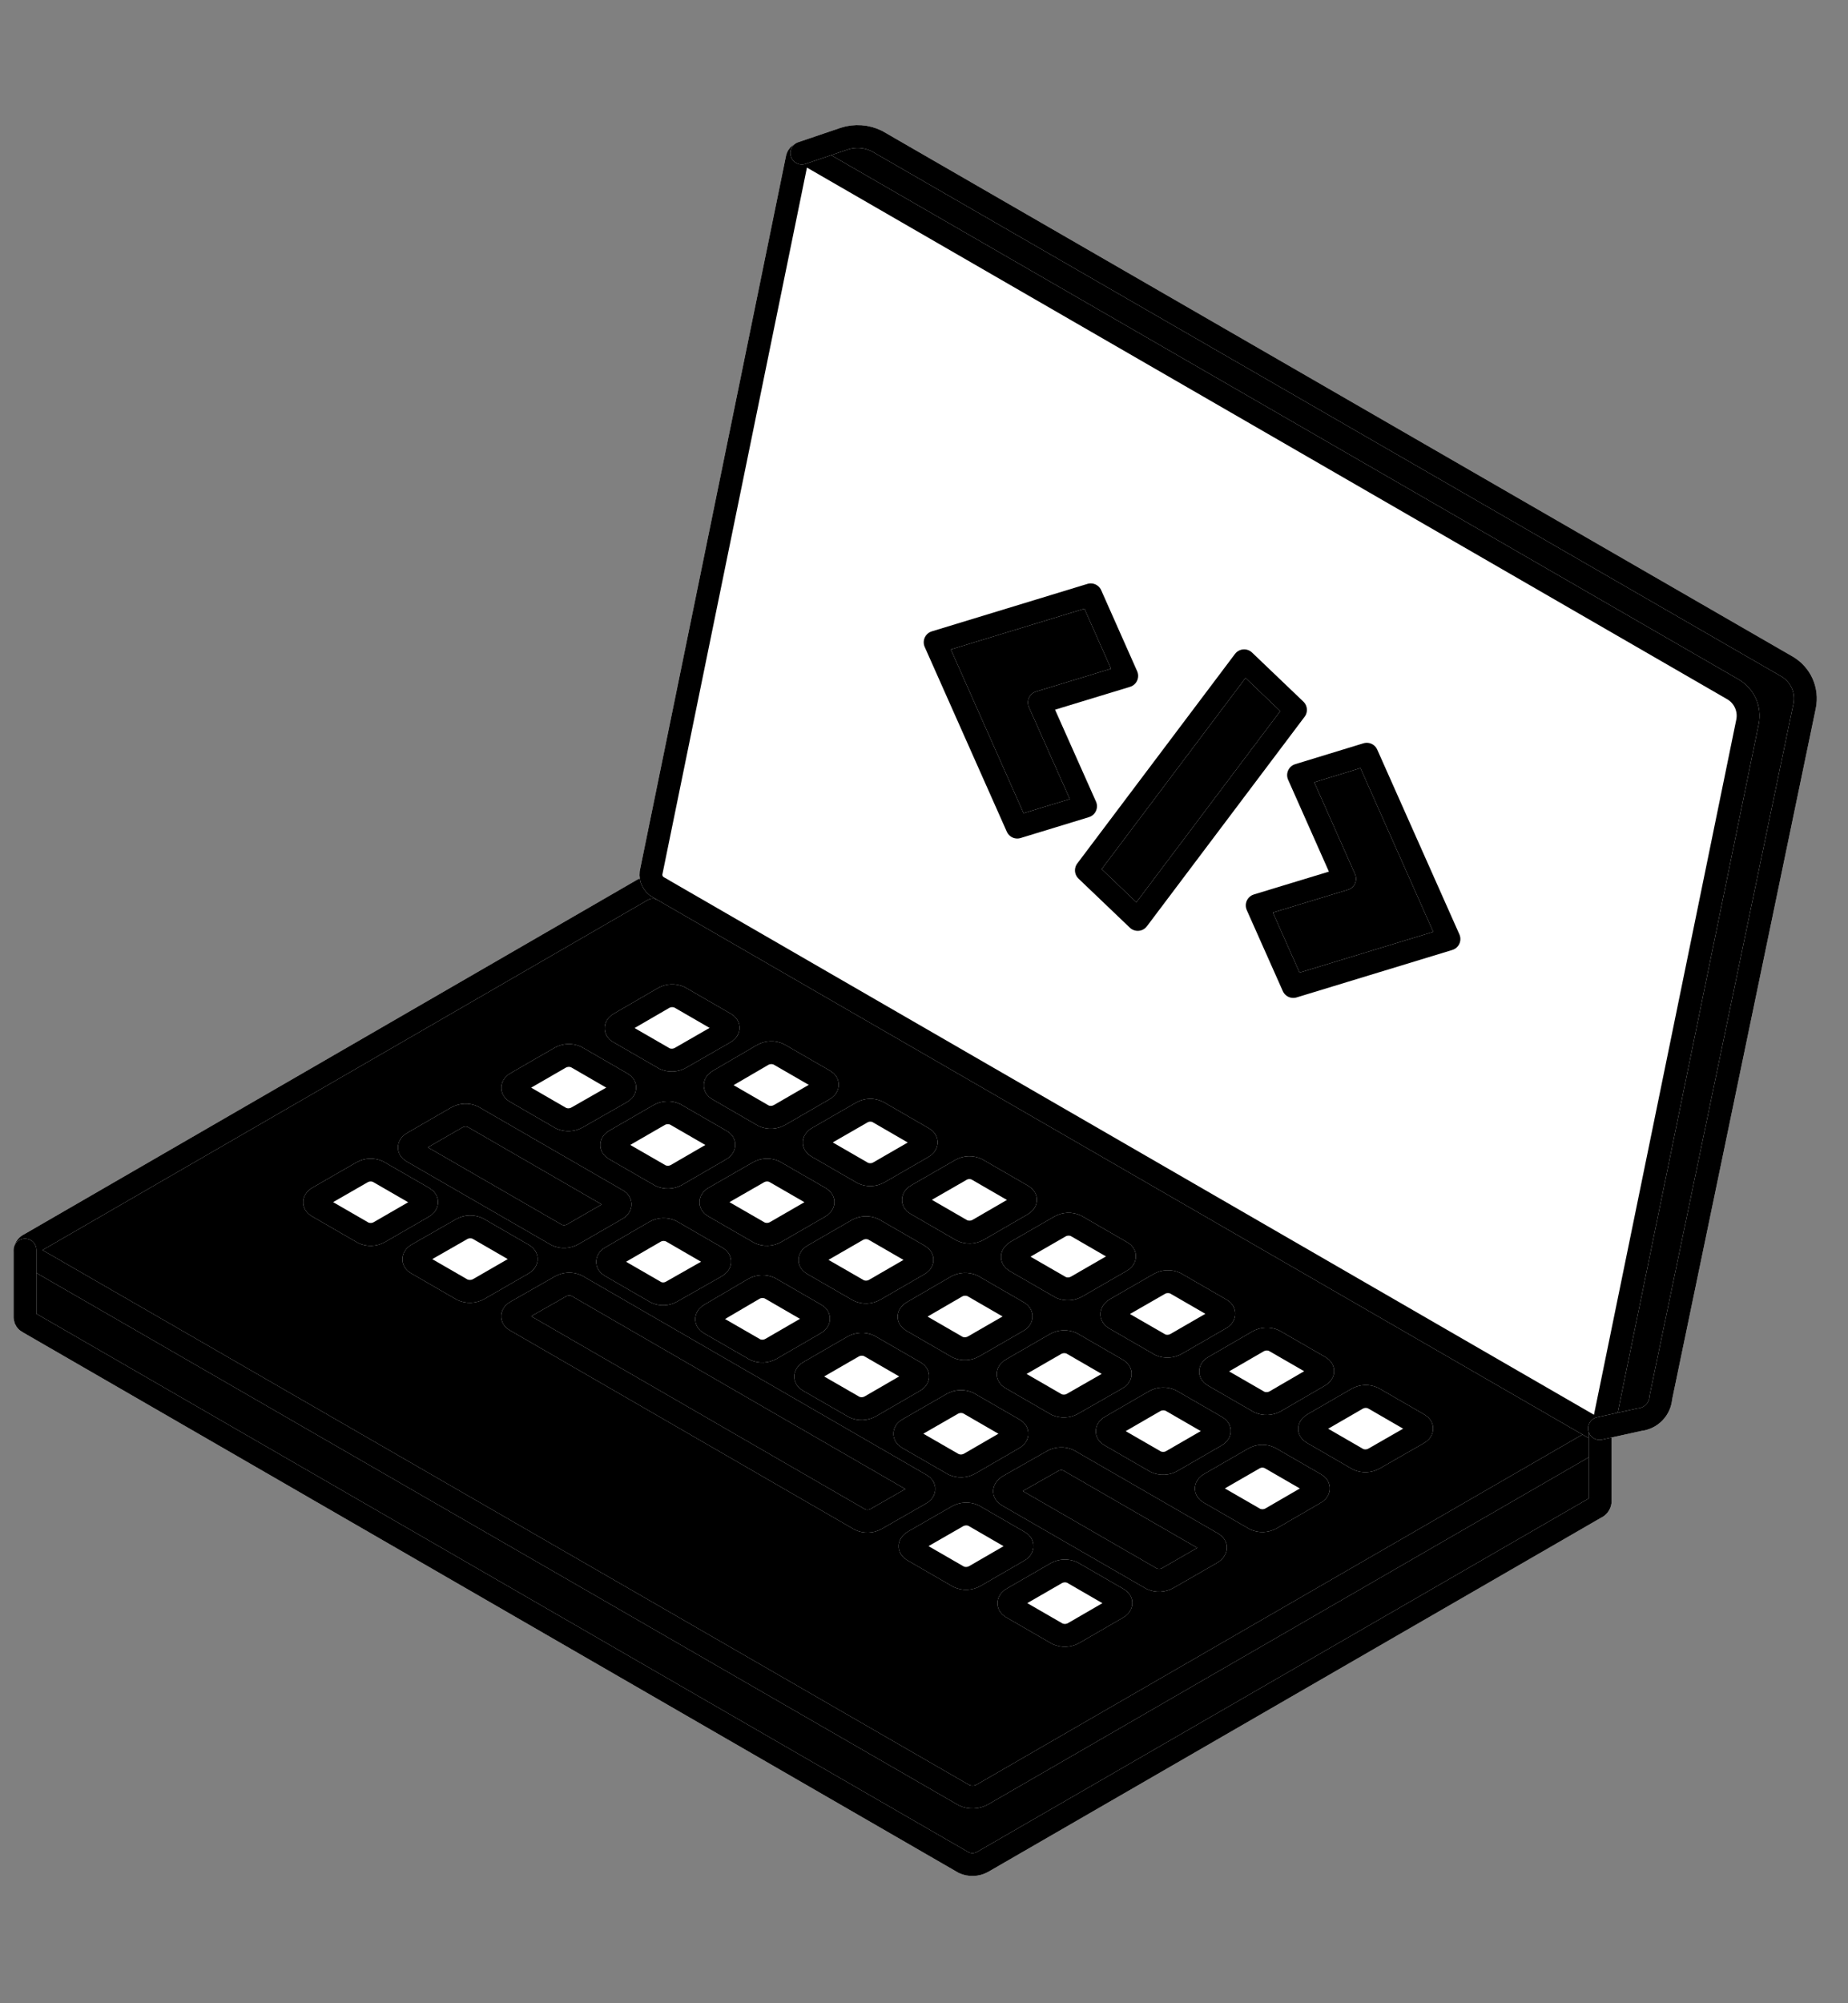 <svg width="60" height="65" viewBox="0 0 60 65" fill="none" xmlns="http://www.w3.org/2000/svg">
<rect x="0" y="0" width="60" height="65" fill="#808080" stroke="none"/>
<g clip-path="url(#clip0_9751_36901)">
<g clip-path="url(#clip1_9751_36901)">
<path d="M58.004 21.637C58.221 21.763 58.394 21.954 58.497 22.184C58.6 22.413 58.628 22.669 58.577 22.916L53.91 45.359C53.897 45.539 53.822 45.71 53.696 45.841C53.571 45.971 53.404 46.054 53.224 46.073L51.919 46.36C51.959 46.353 51.996 46.333 52.024 46.303C52.052 46.273 52.069 46.235 52.074 46.194L56.735 23.415C56.776 23.212 56.752 23.001 56.667 22.812C56.581 22.623 56.439 22.466 56.259 22.362L26.217 5.003C26.161 4.97 26.097 4.957 26.033 4.966L27.413 4.498C27.761 4.385 28.14 4.413 28.469 4.576L58.004 21.637Z" fill="#B3B3B3" style="fill:#B3B3B3;fill:color(display-p3 0.702 0.702 0.702);fill-opacity:1;"/>
<path d="M56.26 22.365C56.441 22.469 56.584 22.627 56.669 22.816C56.755 23.006 56.778 23.217 56.737 23.421L52.075 46.177C52.07 46.217 52.053 46.256 52.025 46.285C51.997 46.316 51.96 46.336 51.92 46.343C51.858 46.355 51.795 46.343 51.742 46.312L21.364 28.783C21.285 28.737 21.222 28.669 21.182 28.587C21.142 28.506 21.126 28.414 21.137 28.324L25.879 5.152C25.883 5.111 25.9 5.072 25.928 5.041C25.956 5.011 25.993 4.99 26.034 4.983C26.098 4.975 26.163 4.988 26.218 5.02L56.26 22.365ZM47.043 30.47L44.375 24.474L42.16 25.151L43.655 28.516L40.817 29.377L41.979 32.01L47.043 30.47ZM36.942 29.824L42.062 23.025L40.396 21.433L35.275 28.232L36.942 29.824ZM36.586 21.932L35.416 19.301L30.363 20.842L33.029 26.838L35.246 26.161L33.746 22.796L36.586 21.932Z" fill="white" style="fill:white;fill-opacity:1;"/>
<path d="M51.954 46.538V48.724C51.949 48.768 51.932 48.809 51.906 48.844C51.879 48.879 51.843 48.906 51.802 48.922L31.901 60.415C31.809 60.466 31.706 60.495 31.601 60.499C31.497 60.504 31.392 60.484 31.296 60.441L0.918 42.904C0.888 42.889 0.862 42.868 0.844 42.84C0.825 42.813 0.814 42.782 0.812 42.749V40.562C0.814 40.595 0.825 40.626 0.844 40.653C0.863 40.679 0.888 40.701 0.918 40.714L31.296 58.252C31.391 58.296 31.496 58.317 31.601 58.313C31.706 58.309 31.809 58.28 31.901 58.229L51.802 46.751C51.906 46.676 51.954 46.604 51.954 46.538Z" fill="#B3B3B3" style="fill:#B3B3B3;fill:color(display-p3 0.702 0.702 0.702);fill-opacity:1;"/>
<path d="M51.848 46.382C51.878 46.395 51.904 46.417 51.923 46.444C51.942 46.472 51.952 46.504 51.954 46.537C51.954 46.603 51.906 46.675 51.802 46.735L31.901 58.224C31.809 58.276 31.706 58.305 31.601 58.309C31.496 58.313 31.391 58.292 31.296 58.247L0.918 40.724C0.888 40.711 0.863 40.69 0.844 40.663C0.825 40.636 0.814 40.605 0.812 40.573C0.817 40.529 0.834 40.488 0.861 40.453C0.887 40.418 0.923 40.391 0.964 40.374L20.865 28.87C20.957 28.819 21.06 28.79 21.166 28.786C21.271 28.781 21.377 28.801 21.473 28.845L51.733 46.319L51.848 46.382ZM46.036 46.511C46.188 46.422 46.205 46.29 46.07 46.224L44.581 45.363C44.5 45.327 44.411 45.309 44.322 45.313C44.233 45.316 44.146 45.34 44.068 45.383L42.651 46.204C42.496 46.29 42.479 46.425 42.613 46.491L44.102 47.352C44.184 47.389 44.274 47.406 44.363 47.402C44.453 47.398 44.54 47.373 44.619 47.329L46.036 46.511ZM42.817 44.655C42.975 44.563 42.986 44.431 42.857 44.368L41.365 43.507C41.283 43.47 41.194 43.453 41.104 43.457C41.015 43.461 40.927 43.486 40.849 43.53L39.435 44.351C39.28 44.437 39.263 44.572 39.395 44.638L40.886 45.498C40.968 45.535 41.058 45.552 41.147 45.548C41.237 45.544 41.324 45.519 41.403 45.475L42.817 44.655ZM42.679 48.447C42.834 48.358 42.851 48.227 42.717 48.16L41.225 47.3C41.144 47.261 41.055 47.243 40.966 47.247C40.876 47.25 40.789 47.275 40.711 47.32L39.294 48.138C39.139 48.224 39.125 48.358 39.257 48.425L40.749 49.285C40.83 49.322 40.919 49.339 41.008 49.336C41.097 49.332 41.184 49.308 41.262 49.265L42.679 48.447ZM39.601 42.796C39.753 42.707 39.77 42.575 39.638 42.509L38.147 41.648C38.065 41.611 37.975 41.594 37.886 41.598C37.796 41.602 37.709 41.627 37.63 41.671L36.216 42.486C36.061 42.575 36.044 42.707 36.176 42.787L37.667 43.648C37.749 43.685 37.839 43.702 37.928 43.698C38.018 43.694 38.106 43.669 38.184 43.625L39.601 42.796ZM39.461 46.591C39.615 46.502 39.633 46.367 39.501 46.304L38.009 45.444C37.927 45.406 37.838 45.389 37.748 45.392C37.659 45.396 37.571 45.42 37.493 45.464L36.075 46.284C35.923 46.37 35.906 46.505 36.038 46.571L37.53 47.432C37.611 47.469 37.701 47.487 37.79 47.483C37.88 47.48 37.968 47.455 38.046 47.412L39.461 46.591ZM39.326 50.387C39.478 50.295 39.495 50.163 39.36 50.085L34.678 47.383C34.597 47.347 34.508 47.33 34.419 47.334C34.33 47.338 34.242 47.362 34.164 47.406L32.73 48.221C32.578 48.31 32.561 48.444 32.696 48.522L37.389 51.224C37.471 51.261 37.56 51.278 37.65 51.274C37.74 51.27 37.827 51.245 37.906 51.201L39.326 50.387ZM36.385 40.937C36.537 40.851 36.554 40.716 36.422 40.65L34.933 39.789C34.851 39.752 34.761 39.735 34.671 39.739C34.581 39.743 34.493 39.768 34.414 39.812L32.997 40.63C32.845 40.719 32.831 40.851 32.96 40.931L34.452 41.792C34.533 41.828 34.623 41.846 34.712 41.842C34.802 41.838 34.89 41.813 34.968 41.769L36.385 40.937ZM36.267 52.171C36.419 52.082 36.437 51.95 36.305 51.884L34.816 51.023C34.734 50.986 34.644 50.968 34.554 50.971C34.464 50.975 34.376 51 34.297 51.044L32.879 51.861C32.73 51.95 32.713 52.082 32.842 52.148L34.334 53.009C34.416 53.046 34.505 53.064 34.594 53.06C34.684 53.057 34.772 53.032 34.85 52.989L36.267 52.171ZM36.242 44.741C36.391 44.655 36.408 44.52 36.276 44.454L34.787 43.593C34.705 43.556 34.615 43.539 34.525 43.543C34.434 43.547 34.347 43.572 34.268 43.616L32.851 44.434C32.702 44.52 32.684 44.655 32.816 44.721L34.305 45.581C34.387 45.619 34.476 45.636 34.566 45.633C34.655 45.629 34.743 45.605 34.822 45.561L36.242 44.741ZM33.16 39.089C33.312 39 33.33 38.868 33.198 38.802L31.709 37.942C31.627 37.903 31.537 37.884 31.447 37.888C31.356 37.891 31.268 37.916 31.189 37.962L29.775 38.777C29.623 38.865 29.606 39 29.738 39.063L31.227 39.924C31.308 39.961 31.398 39.979 31.488 39.975C31.577 39.972 31.665 39.947 31.743 39.904L33.16 39.089ZM33.054 50.329C33.206 50.24 33.224 50.106 33.092 50.042L31.603 49.182C31.52 49.145 31.431 49.127 31.34 49.131C31.25 49.135 31.162 49.16 31.083 49.205L29.666 50.02C29.517 50.108 29.5 50.243 29.632 50.306L31.121 51.167C31.203 51.204 31.292 51.221 31.382 51.217C31.471 51.213 31.559 51.188 31.637 51.144L33.054 50.329ZM33.023 42.885C33.175 42.799 33.192 42.664 33.06 42.598L31.568 41.737C31.486 41.7 31.397 41.683 31.308 41.687C31.218 41.691 31.13 41.716 31.052 41.76L29.643 42.558C29.491 42.647 29.474 42.779 29.606 42.844L31.095 43.705C31.177 43.742 31.267 43.76 31.357 43.756C31.448 43.752 31.536 43.727 31.614 43.682L33.023 42.885ZM32.885 46.677C33.037 46.591 33.054 46.456 32.922 46.391L31.431 45.53C31.349 45.493 31.259 45.476 31.17 45.48C31.08 45.484 30.993 45.509 30.914 45.553L29.497 46.367C29.345 46.454 29.328 46.588 29.46 46.654L30.951 47.515C31.033 47.552 31.123 47.569 31.212 47.565C31.302 47.561 31.39 47.536 31.468 47.492L32.885 46.677ZM29.95 37.224C30.102 37.136 30.117 37.001 29.985 36.938L28.496 36.077C28.415 36.038 28.326 36.02 28.236 36.024C28.147 36.027 28.06 36.052 27.982 36.097L26.562 36.915C26.41 37.004 26.393 37.138 26.528 37.202L28.017 38.062C28.098 38.1 28.187 38.118 28.277 38.115C28.367 38.112 28.454 38.088 28.533 38.045L29.95 37.224ZM29.853 48.47C30.005 48.384 30.022 48.249 29.887 48.184L18.699 41.714C18.617 41.678 18.528 41.661 18.439 41.665C18.35 41.669 18.263 41.694 18.185 41.737L16.751 42.555C16.599 42.644 16.581 42.779 16.716 42.842L27.905 49.305C27.986 49.343 28.075 49.36 28.163 49.357C28.253 49.354 28.34 49.331 28.418 49.288L29.853 48.47ZM29.81 41.011C29.965 40.92 29.979 40.791 29.847 40.724L28.355 39.864C28.274 39.827 28.185 39.81 28.096 39.813C28.007 39.817 27.92 39.841 27.842 39.884L26.424 40.701C26.27 40.791 26.252 40.925 26.387 40.988L27.879 41.849C27.961 41.886 28.05 41.904 28.14 41.901C28.229 41.897 28.317 41.873 28.395 41.829L29.81 41.011ZM29.672 44.804C29.827 44.718 29.844 44.583 29.709 44.517L28.218 43.656C28.136 43.62 28.046 43.602 27.956 43.606C27.867 43.61 27.779 43.635 27.701 43.679L26.287 44.497C26.132 44.586 26.115 44.718 26.247 44.784L27.741 45.645C27.823 45.681 27.912 45.699 28.002 45.695C28.092 45.69 28.179 45.666 28.258 45.622L29.672 44.804ZM26.731 35.365C26.886 35.28 26.901 35.145 26.771 35.079L25.28 34.218C25.198 34.181 25.109 34.163 25.019 34.167C24.93 34.17 24.842 34.194 24.763 34.238L23.346 35.059C23.194 35.145 23.177 35.28 23.309 35.345L24.798 36.206C24.88 36.244 24.97 36.262 25.06 36.258C25.15 36.255 25.238 36.23 25.317 36.186L26.731 35.365ZM26.594 39.161C26.749 39.072 26.763 38.94 26.631 38.874L25.139 38.013C25.058 37.977 24.969 37.96 24.88 37.964C24.791 37.968 24.704 37.993 24.626 38.036L23.209 38.851C23.054 38.943 23.036 39.075 23.171 39.138L24.663 39.999C24.744 40.035 24.833 40.053 24.922 40.049C25.011 40.046 25.099 40.022 25.177 39.979L26.594 39.161ZM26.453 42.954C26.608 42.867 26.625 42.733 26.491 42.667L25.002 41.806C24.92 41.768 24.831 41.75 24.741 41.753C24.652 41.756 24.564 41.78 24.485 41.823L23.068 42.641C22.916 42.73 22.902 42.865 23.031 42.928L24.522 43.788C24.604 43.825 24.692 43.843 24.782 43.839C24.871 43.836 24.958 43.811 25.036 43.768L26.453 42.954ZM23.515 33.509C23.668 33.42 23.685 33.286 23.553 33.223L22.061 32.362C21.979 32.325 21.89 32.308 21.8 32.312C21.71 32.316 21.623 32.341 21.545 32.385L20.13 33.205C19.975 33.291 19.958 33.426 20.09 33.492L21.582 34.353C21.664 34.39 21.753 34.407 21.843 34.403C21.933 34.399 22.02 34.374 22.098 34.33L23.515 33.509ZM23.375 37.302C23.53 37.213 23.547 37.081 23.415 37.015L21.923 36.155C21.841 36.117 21.752 36.099 21.661 36.102C21.571 36.106 21.483 36.131 21.404 36.175L19.99 36.995C19.835 37.081 19.82 37.216 19.952 37.282L21.444 38.142C21.526 38.18 21.615 38.197 21.705 38.194C21.794 38.191 21.882 38.166 21.961 38.123L23.375 37.302ZM23.24 41.1C23.392 41.011 23.409 40.877 23.274 40.813L21.786 39.953C21.703 39.915 21.614 39.897 21.524 39.901C21.433 39.904 21.345 39.929 21.266 39.973L19.852 40.793C19.7 40.882 19.683 41.014 19.818 41.08L21.306 41.941C21.387 41.979 21.476 41.998 21.566 41.994C21.655 41.991 21.742 41.965 21.82 41.921L23.24 41.1ZM20.176 35.446C20.325 35.357 20.343 35.222 20.211 35.159L18.722 34.298C18.639 34.261 18.549 34.243 18.459 34.248C18.369 34.252 18.281 34.277 18.202 34.321L16.785 35.139C16.636 35.225 16.619 35.36 16.751 35.426L18.24 36.286C18.322 36.323 18.411 36.34 18.501 36.336C18.59 36.332 18.678 36.307 18.756 36.263L20.176 35.446ZM20.024 39.236C20.176 39.147 20.191 39.014 20.061 38.949L15.365 36.235C15.283 36.198 15.194 36.181 15.104 36.185C15.014 36.189 14.927 36.214 14.849 36.258L13.431 37.075C13.28 37.164 13.262 37.296 13.394 37.362L18.09 40.073C18.173 40.111 18.263 40.128 18.353 40.124C18.443 40.12 18.531 40.095 18.61 40.05L20.024 39.236ZM16.937 41.011C17.086 40.922 17.104 40.791 16.972 40.724L15.483 39.864C15.401 39.827 15.312 39.809 15.222 39.812C15.133 39.816 15.045 39.84 14.966 39.884L13.532 40.704C13.383 40.793 13.366 40.925 13.498 40.991L14.986 41.852C15.069 41.888 15.158 41.905 15.248 41.902C15.338 41.898 15.426 41.874 15.506 41.832L16.937 41.011ZM13.73 39.158C13.879 39.069 13.896 38.937 13.767 38.871L12.275 38.011C12.194 37.973 12.104 37.956 12.015 37.959C11.925 37.963 11.838 37.987 11.759 38.031L10.342 38.845C10.19 38.937 10.172 39.069 10.305 39.132L11.793 39.993C11.876 40.03 11.966 40.048 12.056 40.044C12.146 40.04 12.234 40.014 12.313 39.97L13.73 39.158Z" fill="#EFEFF0" style="fill:#EFEFF0;fill:color(display-p3 0.937 0.937 0.941);fill-opacity:1;"/>
<path d="M44.376 24.473L47.044 30.469L41.989 32.009L40.818 29.378L43.656 28.515L42.161 25.15L44.376 24.473Z" fill="#C0C0C0" style="fill:#C0C0C0;fill:color(display-p3 0.753 0.753 0.753);fill-opacity:1;"/>
<path d="M46.069 46.214C46.203 46.292 46.186 46.424 46.034 46.501L44.617 47.325C44.538 47.369 44.451 47.394 44.361 47.398C44.272 47.402 44.182 47.385 44.1 47.348L42.611 46.487C42.477 46.412 42.494 46.278 42.649 46.2L44.066 45.38C44.144 45.337 44.231 45.312 44.321 45.309C44.41 45.306 44.498 45.323 44.58 45.359L46.069 46.214Z" fill="white" style="fill:white;fill-opacity:1;"/>
<path d="M42.857 44.352C42.986 44.429 42.975 44.561 42.817 44.639L41.405 45.468C41.327 45.512 41.239 45.537 41.15 45.541C41.06 45.545 40.971 45.528 40.889 45.491L39.397 44.63C39.265 44.555 39.282 44.42 39.437 44.343L40.852 43.523C40.93 43.479 41.017 43.454 41.107 43.45C41.197 43.446 41.286 43.463 41.368 43.5L42.857 44.352Z" fill="white" style="fill:white;fill-opacity:1;"/>
<path d="M42.716 48.15C42.85 48.227 42.833 48.359 42.678 48.437L41.261 49.257C41.183 49.3 41.096 49.324 41.007 49.328C40.918 49.331 40.829 49.314 40.748 49.277L39.256 48.416C39.124 48.342 39.138 48.207 39.293 48.13L40.71 47.312C40.788 47.267 40.875 47.242 40.965 47.239C41.054 47.235 41.143 47.254 41.224 47.292L42.716 48.15Z" fill="white" style="fill:white;fill-opacity:1;"/>
<path d="M42.061 23.034L36.94 29.833L35.273 28.241L40.394 21.441L42.061 23.034Z" fill="#C0C0C0" style="fill:#C0C0C0;fill:color(display-p3 0.753 0.753 0.753);fill-opacity:1;"/>
<path d="M39.638 42.497C39.77 42.574 39.753 42.706 39.601 42.784L38.184 43.601C38.105 43.645 38.018 43.67 37.928 43.674C37.839 43.678 37.749 43.661 37.667 43.624L36.175 42.764C36.044 42.683 36.061 42.551 36.216 42.462L37.63 41.648C37.708 41.604 37.796 41.579 37.886 41.575C37.975 41.571 38.065 41.588 38.146 41.625L39.638 42.497Z" fill="white" style="fill:white;fill-opacity:1;"/>
<path d="M39.5 46.294C39.632 46.369 39.615 46.504 39.46 46.581L38.045 47.399C37.967 47.442 37.879 47.467 37.789 47.47C37.7 47.474 37.611 47.456 37.529 47.419L36.037 46.558C35.905 46.484 35.922 46.349 36.074 46.271L37.492 45.451C37.57 45.407 37.658 45.383 37.747 45.379C37.837 45.376 37.926 45.393 38.008 45.431L39.5 46.294Z" fill="white" style="fill:white;fill-opacity:1;"/>
<path d="M39.361 50.084C39.496 50.162 39.479 50.294 39.327 50.385L37.91 51.2C37.831 51.244 37.744 51.269 37.654 51.273C37.565 51.277 37.475 51.26 37.393 51.223L32.711 48.521C32.577 48.443 32.594 48.308 32.746 48.219L34.18 47.405C34.258 47.361 34.345 47.337 34.434 47.333C34.523 47.328 34.612 47.346 34.694 47.382L39.361 50.084Z" fill="#EF280D" style="fill:#EF280D;fill:color(display-p3 0.937 0.157 0.051);fill-opacity:1;"/>
<path d="M35.414 19.301L36.582 21.931L33.745 22.795L35.245 26.16L33.028 26.837L30.362 20.841L35.414 19.301Z" fill="#C0C0C0" style="fill:#C0C0C0;fill:color(display-p3 0.753 0.753 0.753);fill-opacity:1;"/>
<path d="M36.421 40.641C36.553 40.716 36.536 40.85 36.384 40.928L34.967 41.745C34.889 41.789 34.801 41.815 34.712 41.819C34.622 41.822 34.532 41.805 34.45 41.769L32.959 40.908C32.83 40.827 32.844 40.696 32.996 40.606L34.413 39.789C34.492 39.745 34.58 39.719 34.67 39.715C34.76 39.711 34.85 39.729 34.932 39.766L36.421 40.641Z" fill="white" style="fill:white;fill-opacity:1;"/>
<path d="M36.304 51.875C36.436 51.95 36.419 52.082 36.267 52.162L34.85 52.982C34.771 53.026 34.684 53.05 34.594 53.054C34.504 53.057 34.415 53.04 34.333 53.002L32.842 52.142C32.712 52.064 32.73 51.932 32.879 51.855L34.296 51.037C34.375 50.993 34.463 50.969 34.553 50.965C34.644 50.962 34.733 50.98 34.815 51.017L36.304 51.875Z" fill="white" style="fill:white;fill-opacity:1;"/>
<path d="M36.282 44.435C36.414 44.51 36.397 44.645 36.248 44.722L34.813 45.543C34.735 45.586 34.647 45.611 34.557 45.614C34.468 45.618 34.379 45.6 34.297 45.563L32.808 44.702C32.676 44.625 32.693 44.49 32.842 44.415L34.26 43.597C34.338 43.553 34.426 43.528 34.517 43.524C34.606 43.52 34.697 43.537 34.779 43.575L36.282 44.435Z" fill="white" style="fill:white;fill-opacity:1;"/>
<path d="M33.204 38.781C33.336 38.858 33.319 38.99 33.167 39.068L31.749 39.888C31.671 39.931 31.583 39.956 31.494 39.959C31.404 39.963 31.315 39.945 31.233 39.908L29.744 39.048C29.612 38.973 29.629 38.838 29.781 38.761L31.196 37.946C31.274 37.9 31.362 37.875 31.453 37.871C31.544 37.868 31.633 37.887 31.715 37.926L33.204 38.781Z" fill="white" style="fill:white;fill-opacity:1;"/>
<path d="M33.085 50.023C33.217 50.097 33.2 50.232 33.048 50.309L31.651 51.139C31.573 51.182 31.485 51.207 31.395 51.212C31.306 51.215 31.217 51.198 31.135 51.161L29.646 50.301C29.514 50.226 29.531 50.091 29.68 50.014L31.097 49.199C31.176 49.155 31.264 49.13 31.354 49.126C31.444 49.122 31.534 49.139 31.617 49.176L33.085 50.023Z" fill="white" style="fill:white;fill-opacity:1;"/>
<path d="M33.064 42.577C33.196 42.654 33.179 42.789 33.027 42.864L31.613 43.679C31.534 43.723 31.446 43.748 31.356 43.752C31.265 43.756 31.176 43.739 31.093 43.702L29.605 42.841C29.472 42.764 29.49 42.631 29.642 42.554L31.056 41.734C31.134 41.69 31.222 41.665 31.311 41.661C31.401 41.657 31.491 41.674 31.573 41.711L33.064 42.577Z" fill="white" style="fill:white;fill-opacity:1;"/>
<path d="M32.928 46.37C33.06 46.448 33.043 46.583 32.891 46.657L31.474 47.478C31.396 47.522 31.308 47.547 31.218 47.551C31.129 47.555 31.04 47.538 30.958 47.501L29.466 46.64C29.334 46.56 29.351 46.425 29.503 46.353L30.92 45.538C30.998 45.494 31.086 45.469 31.176 45.465C31.265 45.461 31.355 45.478 31.437 45.515L32.928 46.37Z" fill="white" style="fill:white;fill-opacity:1;"/>
<path d="M29.984 36.925C30.116 36.999 30.101 37.134 29.949 37.212L28.532 38.029C28.453 38.072 28.366 38.096 28.276 38.099C28.186 38.102 28.097 38.084 28.016 38.047L26.527 37.186C26.392 37.111 26.409 36.977 26.561 36.899L27.981 36.081C28.059 36.037 28.146 36.012 28.236 36.008C28.325 36.005 28.414 36.023 28.495 36.061L29.984 36.925Z" fill="white" style="fill:white;fill-opacity:1;"/>
<path d="M29.887 48.183C30.022 48.258 30.005 48.392 29.853 48.47L28.419 49.29C28.34 49.333 28.253 49.357 28.164 49.36C28.075 49.363 27.986 49.345 27.905 49.308L16.734 42.841C16.599 42.767 16.616 42.632 16.768 42.554L18.203 41.737C18.281 41.693 18.368 41.669 18.457 41.665C18.546 41.661 18.635 41.678 18.716 41.714L29.887 48.183Z" fill="#7F7F7F" style="fill:#7F7F7F;fill:color(display-p3 0.498 0.498 0.498);fill-opacity:1;"/>
<path d="M29.847 40.724C29.979 40.805 29.964 40.934 29.809 41.011L28.395 41.829C28.317 41.872 28.229 41.897 28.139 41.9C28.05 41.904 27.96 41.886 27.879 41.849L26.387 40.988C26.252 40.913 26.269 40.779 26.424 40.701L27.841 39.884C27.919 39.841 28.006 39.816 28.096 39.813C28.185 39.809 28.274 39.827 28.355 39.864L29.847 40.724Z" fill="white" style="fill:white;fill-opacity:1;"/>
<path d="M29.707 44.517C29.842 44.591 29.825 44.726 29.67 44.804L28.256 45.621C28.177 45.665 28.09 45.69 28 45.694C27.911 45.698 27.821 45.681 27.739 45.644L26.245 44.784C26.113 44.706 26.13 44.574 26.285 44.497L27.699 43.679C27.778 43.635 27.865 43.61 27.955 43.606C28.044 43.602 28.134 43.619 28.216 43.656L29.707 44.517Z" fill="white" style="fill:white;fill-opacity:1;"/>
<path d="M26.774 35.072C26.903 35.146 26.889 35.281 26.734 35.358L25.32 36.176C25.241 36.22 25.153 36.245 25.062 36.248C24.972 36.252 24.883 36.234 24.8 36.196L23.311 35.336C23.18 35.261 23.197 35.126 23.349 35.048L24.766 34.228C24.845 34.185 24.932 34.16 25.022 34.157C25.111 34.153 25.201 34.171 25.282 34.208L26.774 35.072Z" fill="white" style="fill:white;fill-opacity:1;"/>
<path d="M26.631 38.864C26.763 38.941 26.748 39.073 26.594 39.151L25.176 39.968C25.098 40.011 25.011 40.035 24.922 40.039C24.833 40.042 24.744 40.025 24.663 39.988L23.171 39.127C23.036 39.05 23.053 38.918 23.208 38.841L24.625 38.026C24.703 37.982 24.79 37.958 24.88 37.954C24.969 37.95 25.058 37.967 25.139 38.003L26.631 38.864Z" fill="white" style="fill:white;fill-opacity:1;"/>
<path d="M26.487 42.657C26.622 42.732 26.605 42.867 26.45 42.944L25.032 43.765C24.954 43.808 24.867 43.832 24.778 43.835C24.689 43.839 24.6 43.822 24.519 43.785L23.027 42.924C22.898 42.849 22.912 42.714 23.064 42.637L24.479 41.817C24.558 41.774 24.645 41.75 24.735 41.746C24.825 41.743 24.914 41.762 24.995 41.799L26.487 42.657Z" fill="white" style="fill:white;fill-opacity:1;"/>
<path d="M23.552 33.21C23.684 33.288 23.667 33.422 23.515 33.497L22.098 34.312C22.02 34.355 21.932 34.38 21.842 34.384C21.753 34.389 21.663 34.371 21.581 34.334L20.09 33.474C19.958 33.399 19.975 33.264 20.13 33.187L21.544 32.367C21.622 32.322 21.71 32.297 21.799 32.294C21.889 32.29 21.979 32.307 22.061 32.343L23.552 33.21Z" fill="white" style="fill:white;fill-opacity:1;"/>
<path d="M23.414 36.996C23.546 37.071 23.529 37.203 23.374 37.283L21.959 38.104C21.881 38.147 21.793 38.172 21.703 38.175C21.614 38.179 21.525 38.161 21.443 38.124L19.951 37.263C19.819 37.186 19.834 37.051 19.988 36.976L21.403 36.159C21.482 36.115 21.57 36.09 21.66 36.086C21.75 36.083 21.84 36.101 21.922 36.139L23.414 36.996Z" fill="white" style="fill:white;fill-opacity:1;"/>
<path d="M23.273 40.802C23.408 40.876 23.391 41.011 23.239 41.089L21.805 41.903C21.727 41.948 21.64 41.973 21.55 41.977C21.461 41.98 21.372 41.962 21.291 41.923L19.802 41.063C19.667 40.985 19.685 40.853 19.837 40.776L21.251 39.956C21.33 39.911 21.418 39.887 21.508 39.883C21.598 39.88 21.688 39.898 21.77 39.935L23.273 40.802Z" fill="white" style="fill:white;fill-opacity:1;"/>
<path d="M20.196 35.15C20.328 35.225 20.311 35.359 20.162 35.437L18.727 36.255C18.649 36.298 18.561 36.324 18.472 36.328C18.382 36.331 18.293 36.314 18.211 36.278L16.722 35.417C16.59 35.342 16.607 35.208 16.756 35.13L18.174 34.312C18.252 34.268 18.34 34.243 18.43 34.239C18.521 34.235 18.611 34.252 18.693 34.289L20.196 35.15Z" fill="white" style="fill:white;fill-opacity:1;"/>
<path d="M20.047 38.94C20.176 39.018 20.162 39.15 20.01 39.227L18.595 40.042C18.517 40.087 18.429 40.112 18.338 40.116C18.248 40.12 18.158 40.102 18.076 40.065L13.38 37.354C13.248 37.276 13.265 37.144 13.417 37.067L14.834 36.249C14.913 36.205 15 36.18 15.09 36.176C15.18 36.172 15.269 36.19 15.351 36.226L20.047 38.94Z" fill="#EF280D" style="fill:#EF280D;fill:color(display-p3 0.937 0.157 0.051);fill-opacity:1;"/>
<path d="M16.972 40.724C17.104 40.801 17.087 40.933 16.937 41.011L15.52 41.828C15.441 41.871 15.353 41.895 15.263 41.898C15.173 41.902 15.083 41.885 15.001 41.848L13.512 40.988C13.38 40.913 13.397 40.781 13.546 40.701L14.981 39.88C15.059 39.837 15.147 39.812 15.237 39.809C15.326 39.806 15.416 39.823 15.497 39.861L16.972 40.724Z" fill="white" style="fill:white;fill-opacity:1;"/>
<path d="M13.765 38.86C13.895 38.937 13.877 39.069 13.728 39.147L12.311 39.964C12.232 40.009 12.144 40.034 12.054 40.038C11.964 40.042 11.874 40.025 11.792 39.987L10.303 39.127C10.171 39.049 10.188 38.917 10.34 38.84L11.757 38.025C11.836 37.981 11.923 37.957 12.013 37.954C12.103 37.95 12.192 37.968 12.274 38.005L13.765 38.86Z" fill="white" style="fill:white;fill-opacity:1;"/>
<path d="M51.733 46.322L51.84 46.382C51.87 46.395 51.895 46.417 51.914 46.444C51.933 46.472 51.944 46.504 51.946 46.537C51.946 46.603 51.897 46.675 51.794 46.735L31.901 58.224C31.809 58.276 31.706 58.305 31.601 58.309C31.496 58.313 31.391 58.292 31.296 58.247L0.918 40.724C0.888 40.711 0.863 40.69 0.844 40.663C0.825 40.636 0.814 40.605 0.812 40.573C0.817 40.529 0.834 40.488 0.861 40.453C0.887 40.418 0.923 40.391 0.964 40.374L20.865 28.87C20.957 28.819 21.06 28.79 21.166 28.786C21.271 28.781 21.377 28.801 21.473 28.845" stroke="white" style="stroke:white;stroke-opacity:1;" stroke-width="0.742" stroke-linecap="round" stroke-linejoin="round"/>
<path d="M51.733 46.322L51.84 46.382C51.87 46.395 51.895 46.417 51.914 46.444C51.933 46.472 51.944 46.504 51.946 46.537C51.946 46.603 51.897 46.675 51.794 46.735L31.901 58.224C31.809 58.276 31.706 58.305 31.601 58.309C31.496 58.313 31.391 58.292 31.296 58.247L0.918 40.724C0.888 40.711 0.863 40.69 0.844 40.663C0.825 40.636 0.814 40.605 0.812 40.573C0.817 40.529 0.834 40.488 0.861 40.453C0.887 40.418 0.923 40.391 0.964 40.374L20.865 28.87C20.957 28.819 21.06 28.79 21.166 28.786C21.271 28.781 21.377 28.801 21.473 28.845" stroke="#1D1D1D" style="stroke:#1D1D1D;stroke:color(display-p3 0.114 0.114 0.114);stroke-opacity:1;" stroke-width="0.742" stroke-linecap="round" stroke-linejoin="round"/>
<path d="M51.733 46.323L21.364 28.783C21.285 28.737 21.222 28.669 21.182 28.587C21.142 28.506 21.126 28.414 21.137 28.324L25.879 5.152C25.883 5.111 25.9 5.072 25.928 5.041C25.956 5.011 25.993 4.99 26.034 4.983C26.098 4.975 26.163 4.988 26.218 5.02L56.26 22.365C56.441 22.469 56.584 22.627 56.669 22.816C56.755 23.006 56.778 23.217 56.737 23.421L52.075 46.177C52.07 46.217 52.053 46.256 52.025 46.285C51.997 46.316 51.96 46.336 51.92 46.343C51.857 46.36 51.791 46.353 51.733 46.323Z" stroke="white" style="stroke:white;stroke-opacity:1;" stroke-width="0.742" stroke-linecap="round" stroke-linejoin="round"/>
<path d="M51.733 46.323L21.364 28.783C21.285 28.737 21.222 28.669 21.182 28.587C21.142 28.506 21.126 28.414 21.137 28.324L25.879 5.152C25.883 5.111 25.9 5.072 25.928 5.041C25.956 5.011 25.993 4.99 26.034 4.983C26.098 4.975 26.163 4.988 26.218 5.02L56.26 22.365C56.441 22.469 56.584 22.627 56.669 22.816C56.755 23.006 56.778 23.217 56.737 23.421L52.075 46.177C52.07 46.217 52.053 46.256 52.025 46.285C51.997 46.316 51.96 46.336 51.92 46.343C51.857 46.36 51.791 46.353 51.733 46.323Z" stroke="#1D1D1D" style="stroke:#1D1D1D;stroke:color(display-p3 0.114 0.114 0.114);stroke-opacity:1;" stroke-width="0.742" stroke-linecap="round" stroke-linejoin="round"/>
<path d="M18.076 40.072L13.38 37.361C13.248 37.284 13.265 37.152 13.417 37.075L14.834 36.257C14.913 36.213 15 36.188 15.09 36.184C15.18 36.18 15.269 36.197 15.351 36.234L20.047 38.948C20.176 39.025 20.162 39.157 20.01 39.235L18.595 40.05C18.517 40.094 18.429 40.119 18.338 40.123C18.248 40.127 18.158 40.11 18.076 40.072Z" stroke="white" style="stroke:white;stroke-opacity:1;" stroke-width="0.742" stroke-linecap="round" stroke-linejoin="round"/>
<path d="M18.076 40.072L13.38 37.361C13.248 37.284 13.265 37.152 13.417 37.075L14.834 36.257C14.913 36.213 15 36.188 15.09 36.184C15.18 36.18 15.269 36.197 15.351 36.234L20.047 38.948C20.176 39.025 20.162 39.157 20.01 39.235L18.595 40.05C18.517 40.094 18.429 40.119 18.338 40.123C18.248 40.127 18.158 40.11 18.076 40.072Z" stroke="#1D1D1D" style="stroke:#1D1D1D;stroke:color(display-p3 0.114 0.114 0.114);stroke-opacity:1;" stroke-width="0.742" stroke-linecap="round" stroke-linejoin="round"/>
<path d="M21.307 41.935L19.818 41.075C19.683 40.997 19.7 40.865 19.852 40.788L21.267 39.967C21.345 39.923 21.434 39.898 21.524 39.895C21.614 39.892 21.704 39.909 21.786 39.947L23.275 40.808C23.41 40.882 23.392 41.017 23.24 41.095L21.806 41.909C21.731 41.952 21.646 41.977 21.559 41.982C21.473 41.986 21.386 41.97 21.307 41.935Z" stroke="white" style="stroke:white;stroke-opacity:1;" stroke-width="0.742" stroke-linecap="round" stroke-linejoin="round"/>
<path d="M21.307 41.935L19.818 41.075C19.683 40.997 19.7 40.865 19.852 40.788L21.267 39.967C21.345 39.923 21.434 39.898 21.524 39.895C21.614 39.892 21.704 39.909 21.786 39.947L23.275 40.808C23.41 40.882 23.392 41.017 23.24 41.095L21.806 41.909C21.731 41.952 21.646 41.977 21.559 41.982C21.473 41.986 21.386 41.97 21.307 41.935Z" stroke="#1D1D1D" style="stroke:#1D1D1D;stroke:color(display-p3 0.114 0.114 0.114);stroke-opacity:1;" stroke-width="0.742" stroke-linecap="round" stroke-linejoin="round"/>
<path d="M24.523 43.793L23.031 42.933C22.902 42.858 22.916 42.723 23.068 42.646L24.48 41.817C24.558 41.774 24.646 41.75 24.736 41.746C24.826 41.743 24.915 41.762 24.996 41.799L26.485 42.66C26.62 42.734 26.603 42.87 26.448 42.947L25.031 43.767C24.954 43.81 24.868 43.835 24.78 43.84C24.692 43.844 24.604 43.828 24.523 43.793Z" stroke="white" style="stroke:white;stroke-opacity:1;" stroke-width="0.742" stroke-linecap="round" stroke-linejoin="round"/>
<path d="M24.523 43.793L23.031 42.933C22.902 42.858 22.916 42.723 23.068 42.646L24.48 41.817C24.558 41.774 24.646 41.75 24.736 41.746C24.826 41.743 24.915 41.762 24.996 41.799L26.485 42.66C26.62 42.734 26.603 42.87 26.448 42.947L25.031 43.767C24.954 43.81 24.868 43.835 24.78 43.84C24.692 43.844 24.604 43.828 24.523 43.793Z" stroke="#1D1D1D" style="stroke:#1D1D1D;stroke:color(display-p3 0.114 0.114 0.114);stroke-opacity:1;" stroke-width="0.742" stroke-linecap="round" stroke-linejoin="round"/>
<path d="M27.739 45.656L26.245 44.795C26.113 44.718 26.13 44.586 26.285 44.508L27.699 43.691C27.778 43.647 27.865 43.622 27.955 43.618C28.044 43.614 28.134 43.631 28.216 43.668L29.707 44.528C29.842 44.603 29.825 44.738 29.67 44.815L28.256 45.633C28.177 45.677 28.09 45.702 28 45.706C27.911 45.71 27.821 45.693 27.739 45.656Z" stroke="white" style="stroke:white;stroke-opacity:1;" stroke-width="0.742" stroke-linecap="round" stroke-linejoin="round"/>
<path d="M27.739 45.656L26.245 44.795C26.113 44.718 26.13 44.586 26.285 44.508L27.699 43.691C27.778 43.647 27.865 43.622 27.955 43.618C28.044 43.614 28.134 43.631 28.216 43.668L29.707 44.528C29.842 44.603 29.825 44.738 29.67 44.815L28.256 45.633C28.177 45.677 28.09 45.702 28 45.706C27.911 45.71 27.821 45.693 27.739 45.656Z" stroke="#1D1D1D" style="stroke:#1D1D1D;stroke:color(display-p3 0.114 0.114 0.114);stroke-opacity:1;" stroke-width="0.742" stroke-linecap="round" stroke-linejoin="round"/>
<path d="M30.958 47.512L29.466 46.652C29.334 46.571 29.351 46.437 29.503 46.365L30.92 45.55C30.998 45.506 31.086 45.481 31.176 45.477C31.265 45.473 31.355 45.49 31.437 45.527L32.928 46.388C33.06 46.465 33.043 46.6 32.891 46.675L31.474 47.495C31.395 47.538 31.307 47.562 31.218 47.565C31.128 47.568 31.039 47.55 30.958 47.512Z" stroke="white" style="stroke:white;stroke-opacity:1;" stroke-width="0.742" stroke-linecap="round" stroke-linejoin="round"/>
<path d="M30.958 47.512L29.466 46.652C29.334 46.571 29.351 46.437 29.503 46.365L30.92 45.55C30.998 45.506 31.086 45.481 31.176 45.477C31.265 45.473 31.355 45.49 31.437 45.527L32.928 46.388C33.06 46.465 33.043 46.6 32.891 46.675L31.474 47.495C31.395 47.538 31.307 47.562 31.218 47.565C31.128 47.568 31.039 47.55 30.958 47.512Z" stroke="#1D1D1D" style="stroke:#1D1D1D;stroke:color(display-p3 0.114 0.114 0.114);stroke-opacity:1;" stroke-width="0.742" stroke-linecap="round" stroke-linejoin="round"/>
<path d="M37.389 51.223L32.708 48.521C32.573 48.443 32.59 48.308 32.742 48.219L34.176 47.405C34.254 47.361 34.341 47.337 34.43 47.333C34.52 47.328 34.608 47.346 34.69 47.382L39.372 50.084C39.507 50.162 39.489 50.294 39.337 50.385L37.92 51.2C37.84 51.246 37.75 51.273 37.658 51.277C37.565 51.281 37.473 51.262 37.389 51.223Z" stroke="white" style="stroke:white;stroke-opacity:1;" stroke-width="0.742" stroke-linecap="round" stroke-linejoin="round"/>
<path d="M37.389 51.223L32.708 48.521C32.573 48.443 32.59 48.308 32.742 48.219L34.176 47.405C34.254 47.361 34.341 47.337 34.43 47.333C34.52 47.328 34.608 47.346 34.69 47.382L39.372 50.084C39.507 50.162 39.489 50.294 39.337 50.385L37.92 51.2C37.84 51.246 37.75 51.273 37.658 51.277C37.565 51.281 37.473 51.262 37.389 51.223Z" stroke="#1D1D1D" style="stroke:#1D1D1D;stroke:color(display-p3 0.114 0.114 0.114);stroke-opacity:1;" stroke-width="0.742" stroke-linecap="round" stroke-linejoin="round"/>
<path d="M18.224 36.286L16.736 35.425C16.604 35.35 16.621 35.215 16.77 35.138L18.187 34.32C18.266 34.276 18.354 34.251 18.444 34.247C18.534 34.243 18.624 34.26 18.706 34.297L20.195 35.158C20.327 35.233 20.31 35.367 20.161 35.445L18.727 36.263C18.65 36.304 18.565 36.328 18.478 36.332C18.391 36.336 18.304 36.32 18.224 36.286Z" stroke="white" style="stroke:white;stroke-opacity:1;" stroke-width="0.742" stroke-linecap="round" stroke-linejoin="round"/>
<path d="M18.224 36.286L16.736 35.425C16.604 35.35 16.621 35.215 16.77 35.138L18.187 34.32C18.266 34.276 18.354 34.251 18.444 34.247C18.534 34.243 18.624 34.26 18.706 34.297L20.195 35.158C20.327 35.233 20.31 35.367 20.161 35.445L18.727 36.263C18.65 36.304 18.565 36.328 18.478 36.332C18.391 36.336 18.304 36.32 18.224 36.286Z" stroke="#1D1D1D" style="stroke:#1D1D1D;stroke:color(display-p3 0.114 0.114 0.114);stroke-opacity:1;" stroke-width="0.742" stroke-linecap="round" stroke-linejoin="round"/>
<path d="M21.443 38.143L19.951 37.283C19.819 37.205 19.834 37.07 19.988 36.996L21.403 36.178C21.482 36.134 21.57 36.109 21.66 36.106C21.75 36.102 21.84 36.12 21.922 36.158L23.414 37.019C23.546 37.093 23.529 37.225 23.374 37.306L21.959 38.126C21.881 38.169 21.793 38.193 21.703 38.196C21.613 38.199 21.524 38.181 21.443 38.143Z" stroke="white" style="stroke:white;stroke-opacity:1;" stroke-width="0.742" stroke-linecap="round" stroke-linejoin="round"/>
<path d="M21.443 38.143L19.951 37.283C19.819 37.205 19.834 37.07 19.988 36.996L21.403 36.178C21.482 36.134 21.57 36.109 21.66 36.106C21.75 36.102 21.84 36.12 21.922 36.158L23.414 37.019C23.546 37.093 23.529 37.225 23.374 37.306L21.959 38.126C21.881 38.169 21.793 38.193 21.703 38.196C21.613 38.199 21.524 38.181 21.443 38.143Z" stroke="#1D1D1D" style="stroke:#1D1D1D;stroke:color(display-p3 0.114 0.114 0.114);stroke-opacity:1;" stroke-width="0.742" stroke-linecap="round" stroke-linejoin="round"/>
<path d="M24.663 40L23.171 39.139C23.036 39.062 23.053 38.93 23.208 38.852L24.625 38.038C24.703 37.994 24.79 37.969 24.88 37.965C24.969 37.961 25.058 37.978 25.139 38.015L26.631 38.875C26.763 38.953 26.748 39.085 26.594 39.162L25.176 39.98C25.098 40.023 25.011 40.047 24.922 40.05C24.833 40.054 24.744 40.037 24.663 40Z" stroke="white" style="stroke:white;stroke-opacity:1;" stroke-width="0.742" stroke-linecap="round" stroke-linejoin="round"/>
<path d="M24.663 40L23.171 39.139C23.036 39.062 23.053 38.93 23.208 38.852L24.625 38.038C24.703 37.994 24.79 37.969 24.88 37.965C24.969 37.961 25.058 37.978 25.139 38.015L26.631 38.875C26.763 38.953 26.748 39.085 26.594 39.162L25.176 39.98C25.098 40.023 25.011 40.047 24.922 40.05C24.833 40.054 24.744 40.037 24.663 40Z" stroke="#1D1D1D" style="stroke:#1D1D1D;stroke:color(display-p3 0.114 0.114 0.114);stroke-opacity:1;" stroke-width="0.742" stroke-linecap="round" stroke-linejoin="round"/>
<path d="M27.879 41.872L26.387 41.012C26.252 40.937 26.269 40.802 26.424 40.725L27.841 39.907C27.919 39.864 28.006 39.84 28.096 39.836C28.185 39.833 28.274 39.85 28.355 39.887L29.847 40.748C29.979 40.828 29.964 40.957 29.809 41.035L28.395 41.852C28.317 41.896 28.229 41.92 28.139 41.924C28.05 41.927 27.96 41.91 27.879 41.872Z" stroke="white" style="stroke:white;stroke-opacity:1;" stroke-width="0.742" stroke-linecap="round" stroke-linejoin="round"/>
<path d="M27.879 41.872L26.387 41.012C26.252 40.937 26.269 40.802 26.424 40.725L27.841 39.907C27.919 39.864 28.006 39.84 28.096 39.836C28.185 39.833 28.274 39.85 28.355 39.887L29.847 40.748C29.979 40.828 29.964 40.957 29.809 41.035L28.395 41.852C28.317 41.896 28.229 41.92 28.139 41.924C28.05 41.927 27.96 41.91 27.879 41.872Z" stroke="#1D1D1D" style="stroke:#1D1D1D;stroke:color(display-p3 0.114 0.114 0.114);stroke-opacity:1;" stroke-width="0.742" stroke-linecap="round" stroke-linejoin="round"/>
<path d="M31.093 43.713L29.605 42.853C29.472 42.775 29.49 42.643 29.642 42.566L31.056 41.745C31.134 41.701 31.222 41.676 31.311 41.672C31.401 41.669 31.491 41.685 31.573 41.722L33.064 42.583C33.196 42.66 33.179 42.795 33.027 42.87L31.613 43.685C31.534 43.73 31.447 43.756 31.357 43.761C31.266 43.766 31.176 43.75 31.093 43.713Z" stroke="white" style="stroke:white;stroke-opacity:1;" stroke-width="0.742" stroke-linecap="round" stroke-linejoin="round"/>
<path d="M31.093 43.713L29.605 42.853C29.472 42.775 29.49 42.643 29.642 42.566L31.056 41.745C31.134 41.701 31.222 41.676 31.311 41.672C31.401 41.669 31.491 41.685 31.573 41.722L33.064 42.583C33.196 42.66 33.179 42.795 33.027 42.87L31.613 43.685C31.534 43.73 31.447 43.756 31.357 43.761C31.266 43.766 31.176 43.75 31.093 43.713Z" stroke="#1D1D1D" style="stroke:#1D1D1D;stroke:color(display-p3 0.114 0.114 0.114);stroke-opacity:1;" stroke-width="0.742" stroke-linecap="round" stroke-linejoin="round"/>
<path d="M34.309 45.575L32.821 44.714C32.688 44.636 32.706 44.502 32.855 44.427L34.272 43.609C34.351 43.565 34.439 43.54 34.529 43.536C34.619 43.532 34.709 43.549 34.791 43.586L36.28 44.447C36.412 44.522 36.395 44.657 36.246 44.734L34.812 45.554C34.735 45.596 34.65 45.619 34.563 45.622C34.476 45.626 34.389 45.609 34.309 45.575Z" stroke="white" style="stroke:white;stroke-opacity:1;" stroke-width="0.742" stroke-linecap="round" stroke-linejoin="round"/>
<path d="M34.309 45.575L32.821 44.714C32.688 44.636 32.706 44.502 32.855 44.427L34.272 43.609C34.351 43.565 34.439 43.54 34.529 43.536C34.619 43.532 34.709 43.549 34.791 43.586L36.28 44.447C36.412 44.522 36.395 44.657 36.246 44.734L34.812 45.554C34.735 45.596 34.65 45.619 34.563 45.622C34.476 45.626 34.389 45.609 34.309 45.575Z" stroke="#1D1D1D" style="stroke:#1D1D1D;stroke:color(display-p3 0.114 0.114 0.114);stroke-opacity:1;" stroke-width="0.742" stroke-linecap="round" stroke-linejoin="round"/>
<path d="M37.529 47.431L36.037 46.57C35.905 46.495 35.922 46.36 36.074 46.283L37.492 45.462C37.57 45.419 37.658 45.395 37.747 45.391C37.837 45.388 37.926 45.405 38.008 45.442L39.5 46.303C39.632 46.378 39.615 46.512 39.46 46.59L38.045 47.407C37.967 47.452 37.879 47.477 37.79 47.48C37.7 47.484 37.611 47.467 37.529 47.431Z" stroke="white" style="stroke:white;stroke-opacity:1;" stroke-width="0.742" stroke-linecap="round" stroke-linejoin="round"/>
<path d="M37.529 47.431L36.037 46.57C35.905 46.495 35.922 46.36 36.074 46.283L37.492 45.462C37.57 45.419 37.658 45.395 37.747 45.391C37.837 45.388 37.926 45.405 38.008 45.442L39.5 46.303C39.632 46.378 39.615 46.512 39.46 46.59L38.045 47.407C37.967 47.452 37.879 47.477 37.79 47.48C37.7 47.484 37.611 47.467 37.529 47.431Z" stroke="#1D1D1D" style="stroke:#1D1D1D;stroke:color(display-p3 0.114 0.114 0.114);stroke-opacity:1;" stroke-width="0.742" stroke-linecap="round" stroke-linejoin="round"/>
<path d="M40.748 49.289L39.256 48.428C39.124 48.353 39.138 48.219 39.293 48.141L40.71 47.324C40.788 47.279 40.875 47.254 40.965 47.25C41.054 47.247 41.143 47.265 41.224 47.303L42.716 48.164C42.85 48.242 42.833 48.373 42.678 48.451L41.261 49.272C41.183 49.314 41.096 49.338 41.007 49.341C40.917 49.344 40.829 49.326 40.748 49.289Z" stroke="white" style="stroke:white;stroke-opacity:1;" stroke-width="0.742" stroke-linecap="round" stroke-linejoin="round"/>
<path d="M40.748 49.289L39.256 48.428C39.124 48.353 39.138 48.219 39.293 48.141L40.71 47.324C40.788 47.279 40.875 47.254 40.965 47.25C41.054 47.247 41.143 47.265 41.224 47.303L42.716 48.164C42.85 48.242 42.833 48.373 42.678 48.451L41.261 49.272C41.183 49.314 41.096 49.338 41.007 49.341C40.917 49.344 40.829 49.326 40.748 49.289Z" stroke="#1D1D1D" style="stroke:#1D1D1D;stroke:color(display-p3 0.114 0.114 0.114);stroke-opacity:1;" stroke-width="0.742" stroke-linecap="round" stroke-linejoin="round"/>
<path d="M21.581 34.35L20.09 33.489C19.958 33.415 19.975 33.28 20.13 33.203L21.544 32.382C21.622 32.338 21.71 32.313 21.799 32.309C21.889 32.305 21.979 32.322 22.061 32.359L23.552 33.22C23.684 33.297 23.667 33.432 23.515 33.507L22.098 34.321C22.02 34.366 21.933 34.392 21.843 34.397C21.753 34.402 21.664 34.386 21.581 34.35Z" stroke="white" style="stroke:white;stroke-opacity:1;" stroke-width="0.742" stroke-linecap="round" stroke-linejoin="round"/>
<path d="M21.581 34.35L20.09 33.489C19.958 33.415 19.975 33.28 20.13 33.203L21.544 32.382C21.622 32.338 21.71 32.313 21.799 32.309C21.889 32.305 21.979 32.322 22.061 32.359L23.552 33.22C23.684 33.297 23.667 33.432 23.515 33.507L22.098 34.321C22.02 34.366 21.933 34.392 21.843 34.397C21.753 34.402 21.664 34.386 21.581 34.35Z" stroke="#1D1D1D" style="stroke:#1D1D1D;stroke:color(display-p3 0.114 0.114 0.114);stroke-opacity:1;" stroke-width="0.742" stroke-linecap="round" stroke-linejoin="round"/>
<path d="M24.797 36.205L23.308 35.344C23.176 35.27 23.193 35.135 23.345 35.057L24.765 34.228C24.843 34.185 24.931 34.16 25.021 34.157C25.11 34.153 25.2 34.171 25.281 34.208L26.773 35.069C26.902 35.143 26.888 35.278 26.733 35.355L25.319 36.173C25.24 36.219 25.152 36.246 25.061 36.252C24.971 36.258 24.88 36.241 24.797 36.205Z" stroke="white" style="stroke:white;stroke-opacity:1;" stroke-width="0.742" stroke-linecap="round" stroke-linejoin="round"/>
<path d="M24.797 36.205L23.308 35.344C23.176 35.27 23.193 35.135 23.345 35.057L24.765 34.228C24.843 34.185 24.931 34.16 25.021 34.157C25.11 34.153 25.2 34.171 25.281 34.208L26.773 35.069C26.902 35.143 26.888 35.278 26.733 35.355L25.319 36.173C25.24 36.219 25.152 36.246 25.061 36.252C24.971 36.258 24.88 36.241 24.797 36.205Z" stroke="#1D1D1D" style="stroke:#1D1D1D;stroke:color(display-p3 0.114 0.114 0.114);stroke-opacity:1;" stroke-width="0.742" stroke-linecap="round" stroke-linejoin="round"/>
<path d="M28.016 38.062L26.527 37.202C26.392 37.127 26.409 36.992 26.561 36.915L27.981 36.097C28.059 36.053 28.146 36.027 28.236 36.024C28.325 36.02 28.414 36.039 28.495 36.077L29.984 36.938C30.116 37.012 30.101 37.147 29.949 37.225L28.532 38.042C28.454 38.086 28.366 38.11 28.276 38.114C28.187 38.117 28.097 38.099 28.016 38.062Z" stroke="white" style="stroke:white;stroke-opacity:1;" stroke-width="0.742" stroke-linecap="round" stroke-linejoin="round"/>
<path d="M28.016 38.062L26.527 37.202C26.392 37.127 26.409 36.992 26.561 36.915L27.981 36.097C28.059 36.053 28.146 36.027 28.236 36.024C28.325 36.02 28.414 36.039 28.495 36.077L29.984 36.938C30.116 37.012 30.101 37.147 29.949 37.225L28.532 38.042C28.454 38.086 28.366 38.11 28.276 38.114C28.187 38.117 28.097 38.099 28.016 38.062Z" stroke="#1D1D1D" style="stroke:#1D1D1D;stroke:color(display-p3 0.114 0.114 0.114);stroke-opacity:1;" stroke-width="0.742" stroke-linecap="round" stroke-linejoin="round"/>
<path d="M31.233 39.924L29.744 39.063C29.612 38.989 29.629 38.854 29.781 38.776L31.196 37.962C31.274 37.916 31.362 37.891 31.453 37.887C31.544 37.884 31.633 37.902 31.715 37.942L33.204 38.802C33.336 38.88 33.319 39.011 33.167 39.089L31.749 39.91C31.67 39.952 31.583 39.975 31.493 39.978C31.403 39.98 31.314 39.962 31.233 39.924Z" stroke="white" style="stroke:white;stroke-opacity:1;" stroke-width="0.742" stroke-linecap="round" stroke-linejoin="round"/>
<path d="M31.233 39.924L29.744 39.063C29.612 38.989 29.629 38.854 29.781 38.776L31.196 37.962C31.274 37.916 31.362 37.891 31.453 37.887C31.544 37.884 31.633 37.902 31.715 37.942L33.204 38.802C33.336 38.88 33.319 39.011 33.167 39.089L31.749 39.91C31.67 39.952 31.583 39.975 31.493 39.978C31.403 39.98 31.314 39.962 31.233 39.924Z" stroke="#1D1D1D" style="stroke:#1D1D1D;stroke:color(display-p3 0.114 0.114 0.114);stroke-opacity:1;" stroke-width="0.742" stroke-linecap="round" stroke-linejoin="round"/>
<path d="M34.45 41.776L32.959 40.916C32.83 40.835 32.844 40.704 32.996 40.614L34.413 39.797C34.492 39.752 34.58 39.727 34.67 39.723C34.76 39.719 34.85 39.737 34.932 39.774L36.421 40.635C36.553 40.709 36.536 40.844 36.384 40.922L34.967 41.739C34.89 41.785 34.803 41.813 34.713 41.819C34.623 41.826 34.533 41.811 34.45 41.776Z" stroke="white" style="stroke:white;stroke-opacity:1;" stroke-width="0.742" stroke-linecap="round" stroke-linejoin="round"/>
<path d="M34.45 41.776L32.959 40.916C32.83 40.835 32.844 40.704 32.996 40.614L34.413 39.797C34.492 39.752 34.58 39.727 34.67 39.723C34.76 39.719 34.85 39.737 34.932 39.774L36.421 40.635C36.553 40.709 36.536 40.844 36.384 40.922L34.967 41.739C34.89 41.785 34.803 41.813 34.713 41.819C34.623 41.826 34.533 41.811 34.45 41.776Z" stroke="#1D1D1D" style="stroke:#1D1D1D;stroke:color(display-p3 0.114 0.114 0.114);stroke-opacity:1;" stroke-width="0.742" stroke-linecap="round" stroke-linejoin="round"/>
<path d="M37.677 43.636L36.185 42.775C36.053 42.695 36.071 42.563 36.225 42.474L37.64 41.66C37.718 41.615 37.806 41.59 37.895 41.587C37.985 41.583 38.074 41.6 38.156 41.636L39.648 42.497C39.78 42.575 39.763 42.707 39.611 42.784L38.193 43.602C38.116 43.647 38.029 43.674 37.939 43.68C37.849 43.686 37.76 43.671 37.677 43.636Z" stroke="white" style="stroke:white;stroke-opacity:1;" stroke-width="0.742" stroke-linecap="round" stroke-linejoin="round"/>
<path d="M37.677 43.636L36.185 42.775C36.053 42.695 36.071 42.563 36.225 42.474L37.64 41.66C37.718 41.615 37.806 41.59 37.895 41.587C37.985 41.583 38.074 41.6 38.156 41.636L39.648 42.497C39.78 42.575 39.763 42.707 39.611 42.784L38.193 43.602C38.116 43.647 38.029 43.674 37.939 43.68C37.849 43.686 37.76 43.671 37.677 43.636Z" stroke="#1D1D1D" style="stroke:#1D1D1D;stroke:color(display-p3 0.114 0.114 0.114);stroke-opacity:1;" stroke-width="0.742" stroke-linecap="round" stroke-linejoin="round"/>
<path d="M40.885 45.491L39.393 44.63C39.261 44.555 39.278 44.42 39.433 44.343L40.848 43.523C40.926 43.479 41.014 43.454 41.103 43.45C41.193 43.446 41.282 43.463 41.364 43.5L42.856 44.36C42.985 44.438 42.974 44.57 42.816 44.647L41.404 45.468C41.325 45.512 41.238 45.537 41.147 45.541C41.057 45.545 40.967 45.528 40.885 45.491Z" stroke="white" style="stroke:white;stroke-opacity:1;" stroke-width="0.742" stroke-linecap="round" stroke-linejoin="round"/>
<path d="M40.885 45.491L39.393 44.63C39.261 44.555 39.278 44.42 39.433 44.343L40.848 43.523C40.926 43.479 41.014 43.454 41.103 43.45C41.193 43.446 41.282 43.463 41.364 43.5L42.856 44.36C42.985 44.438 42.974 44.57 42.816 44.647L41.404 45.468C41.325 45.512 41.238 45.537 41.147 45.541C41.057 45.545 40.967 45.528 40.885 45.491Z" stroke="#1D1D1D" style="stroke:#1D1D1D;stroke:color(display-p3 0.114 0.114 0.114);stroke-opacity:1;" stroke-width="0.742" stroke-linecap="round" stroke-linejoin="round"/>
<path d="M44.1 47.352L42.611 46.491C42.477 46.416 42.494 46.282 42.649 46.204L44.066 45.384C44.144 45.341 44.231 45.316 44.321 45.313C44.41 45.309 44.498 45.327 44.58 45.364L46.069 46.224C46.203 46.302 46.186 46.434 46.034 46.511L44.617 47.323C44.539 47.368 44.452 47.394 44.362 47.399C44.272 47.404 44.183 47.388 44.1 47.352Z" stroke="white" style="stroke:white;stroke-opacity:1;" stroke-width="0.742" stroke-linecap="round" stroke-linejoin="round"/>
<path d="M44.1 47.352L42.611 46.491C42.477 46.416 42.494 46.282 42.649 46.204L44.066 45.384C44.144 45.341 44.231 45.316 44.321 45.313C44.41 45.309 44.498 45.327 44.58 45.364L46.069 46.224C46.203 46.302 46.186 46.434 46.034 46.511L44.617 47.323C44.539 47.368 44.452 47.394 44.362 47.399C44.272 47.404 44.183 47.388 44.1 47.352Z" stroke="#1D1D1D" style="stroke:#1D1D1D;stroke:color(display-p3 0.114 0.114 0.114);stroke-opacity:1;" stroke-width="0.742" stroke-linecap="round" stroke-linejoin="round"/>
<path d="M11.792 39.999L10.303 39.138C10.171 39.061 10.188 38.929 10.34 38.852L11.757 38.037C11.836 37.993 11.923 37.969 12.013 37.965C12.103 37.962 12.192 37.979 12.274 38.017L13.765 38.877C13.895 38.955 13.877 39.087 13.728 39.164L12.311 39.982C12.232 40.026 12.144 40.05 12.053 40.053C11.963 40.056 11.873 40.037 11.792 39.999Z" stroke="white" style="stroke:white;stroke-opacity:1;" stroke-width="0.742" stroke-linecap="round" stroke-linejoin="round"/>
<path d="M11.792 39.999L10.303 39.138C10.171 39.061 10.188 38.929 10.34 38.852L11.757 38.037C11.836 37.993 11.923 37.969 12.013 37.965C12.103 37.962 12.192 37.979 12.274 38.017L13.765 38.877C13.895 38.955 13.877 39.087 13.728 39.164L12.311 39.982C12.232 40.026 12.144 40.05 12.053 40.053C11.963 40.056 11.873 40.037 11.792 39.999Z" stroke="#1D1D1D" style="stroke:#1D1D1D;stroke:color(display-p3 0.114 0.114 0.114);stroke-opacity:1;" stroke-width="0.742" stroke-linecap="round" stroke-linejoin="round"/>
<path d="M15.012 41.848L13.523 40.988C13.391 40.913 13.408 40.781 13.557 40.701L14.992 39.88C15.07 39.837 15.158 39.812 15.247 39.809C15.337 39.806 15.426 39.823 15.508 39.861L16.997 40.721C17.129 40.799 17.112 40.93 16.962 41.008L15.545 41.825C15.464 41.871 15.374 41.896 15.281 41.9C15.188 41.904 15.096 41.886 15.012 41.848Z" stroke="white" style="stroke:white;stroke-opacity:1;" stroke-width="0.742" stroke-linecap="round" stroke-linejoin="round"/>
<path d="M15.012 41.848L13.523 40.988C13.391 40.913 13.408 40.781 13.557 40.701L14.992 39.88C15.07 39.837 15.158 39.812 15.247 39.809C15.337 39.806 15.426 39.823 15.508 39.861L16.997 40.721C17.129 40.799 17.112 40.93 16.962 41.008L15.545 41.825C15.464 41.871 15.374 41.896 15.281 41.9C15.188 41.904 15.096 41.886 15.012 41.848Z" stroke="#1D1D1D" style="stroke:#1D1D1D;stroke:color(display-p3 0.114 0.114 0.114);stroke-opacity:1;" stroke-width="0.742" stroke-linecap="round" stroke-linejoin="round"/>
<path d="M31.125 51.161L29.636 50.301C29.504 50.226 29.521 50.091 29.67 50.014L31.088 49.199C31.166 49.155 31.254 49.13 31.345 49.126C31.435 49.122 31.525 49.139 31.607 49.176L33.096 50.037C33.228 50.111 33.211 50.246 33.059 50.324L31.65 51.139C31.571 51.184 31.482 51.209 31.39 51.214C31.299 51.218 31.208 51.2 31.125 51.161Z" stroke="white" style="stroke:white;stroke-opacity:1;" stroke-width="0.742" stroke-linecap="round" stroke-linejoin="round"/>
<path d="M31.125 51.161L29.636 50.301C29.504 50.226 29.521 50.091 29.67 50.014L31.088 49.199C31.166 49.155 31.254 49.13 31.345 49.126C31.435 49.122 31.525 49.139 31.607 49.176L33.096 50.037C33.228 50.111 33.211 50.246 33.059 50.324L31.65 51.139C31.571 51.184 31.482 51.209 31.39 51.214C31.299 51.218 31.208 51.2 31.125 51.161Z" stroke="#1D1D1D" style="stroke:#1D1D1D;stroke:color(display-p3 0.114 0.114 0.114);stroke-opacity:1;" stroke-width="0.742" stroke-linecap="round" stroke-linejoin="round"/>
<path d="M34.333 53.011L32.842 52.15C32.712 52.072 32.73 51.94 32.879 51.863L34.296 51.045C34.375 51.001 34.463 50.977 34.553 50.973C34.644 50.97 34.733 50.987 34.815 51.025L36.304 51.886C36.436 51.961 36.419 52.093 36.267 52.173L34.85 52.993C34.771 53.036 34.683 53.06 34.593 53.063C34.504 53.066 34.415 53.048 34.333 53.011Z" stroke="white" style="stroke:white;stroke-opacity:1;" stroke-width="0.742" stroke-linecap="round" stroke-linejoin="round"/>
<path d="M34.333 53.011L32.842 52.15C32.712 52.072 32.73 51.94 32.879 51.863L34.296 51.045C34.375 51.001 34.463 50.977 34.553 50.973C34.644 50.97 34.733 50.987 34.815 51.025L36.304 51.886C36.436 51.961 36.419 52.093 36.267 52.173L34.85 52.993C34.771 53.036 34.683 53.06 34.593 53.063C34.504 53.066 34.415 53.048 34.333 53.011Z" stroke="#1D1D1D" style="stroke:#1D1D1D;stroke:color(display-p3 0.114 0.114 0.114);stroke-opacity:1;" stroke-width="0.742" stroke-linecap="round" stroke-linejoin="round"/>
<path d="M27.922 49.305L16.734 42.841C16.599 42.767 16.616 42.632 16.768 42.554L18.203 41.737C18.281 41.693 18.368 41.669 18.457 41.665C18.546 41.661 18.635 41.678 18.716 41.714L29.905 48.183C30.039 48.258 30.022 48.392 29.87 48.47L28.436 49.29C28.357 49.333 28.27 49.356 28.181 49.358C28.091 49.361 28.003 49.342 27.922 49.305Z" fill="#EF280D" style="fill:#EF280D;fill:color(display-p3 0.937 0.157 0.051);fill-opacity:1;"/>
<path d="M27.922 49.305L16.734 42.841C16.599 42.767 16.616 42.632 16.768 42.554L18.203 41.737C18.281 41.693 18.368 41.669 18.457 41.665C18.546 41.661 18.635 41.678 18.716 41.714L29.905 48.183C30.039 48.258 30.022 48.392 29.87 48.47L28.436 49.29C28.357 49.333 28.27 49.356 28.181 49.358C28.091 49.361 28.003 49.342 27.922 49.305Z" stroke="white" style="stroke:white;stroke-opacity:1;" stroke-width="0.742" stroke-linecap="round" stroke-linejoin="round"/>
<path d="M27.922 49.305L16.734 42.841C16.599 42.767 16.616 42.632 16.768 42.554L18.203 41.737C18.281 41.693 18.368 41.669 18.457 41.665C18.546 41.661 18.635 41.678 18.716 41.714L29.905 48.183C30.039 48.258 30.022 48.392 29.87 48.47L28.436 49.29C28.357 49.333 28.27 49.356 28.181 49.358C28.091 49.361 28.003 49.342 27.922 49.305Z" stroke="#1D1D1D" style="stroke:#1D1D1D;stroke:color(display-p3 0.114 0.114 0.114);stroke-opacity:1;" stroke-width="0.742" stroke-linecap="round" stroke-linejoin="round"/>
<path d="M0.812 40.562V42.749C0.814 42.782 0.825 42.813 0.844 42.84C0.862 42.868 0.888 42.889 0.918 42.904L31.296 60.441C31.392 60.484 31.497 60.504 31.601 60.499C31.706 60.495 31.809 60.466 31.901 60.415L51.802 48.922C51.843 48.906 51.879 48.879 51.906 48.844C51.932 48.809 51.949 48.768 51.954 48.724V46.538" stroke="white" style="stroke:white;stroke-opacity:1;" stroke-width="0.742" stroke-linecap="round" stroke-linejoin="round"/>
<path d="M0.812 40.562V42.749C0.814 42.782 0.825 42.813 0.844 42.84C0.862 42.868 0.888 42.889 0.918 42.904L31.296 60.441C31.392 60.484 31.497 60.504 31.601 60.499C31.706 60.495 31.809 60.466 31.901 60.415L51.802 48.922C51.843 48.906 51.879 48.879 51.906 48.844C51.932 48.809 51.949 48.768 51.954 48.724V46.538" stroke="#1D1D1D" style="stroke:#1D1D1D;stroke:color(display-p3 0.114 0.114 0.114);stroke-opacity:1;" stroke-width="0.742" stroke-linecap="round" stroke-linejoin="round"/>
<path d="M26.033 4.966L27.413 4.498C27.761 4.385 28.14 4.413 28.469 4.576L58.018 21.625C58.236 21.751 58.408 21.943 58.511 22.172C58.614 22.402 58.642 22.658 58.592 22.905L53.924 45.348C53.911 45.528 53.836 45.699 53.711 45.829C53.586 45.96 53.418 46.042 53.238 46.062L51.933 46.349" stroke="white" style="stroke:white;stroke-opacity:1;" stroke-width="0.742" stroke-linecap="round" stroke-linejoin="round"/>
<path d="M26.033 4.966L27.413 4.498C27.761 4.385 28.14 4.413 28.469 4.576L58.018 21.625C58.236 21.751 58.408 21.943 58.511 22.172C58.614 22.402 58.642 22.658 58.592 22.905L53.924 45.348C53.911 45.528 53.836 45.699 53.711 45.829C53.586 45.96 53.418 46.042 53.238 46.062L51.933 46.349" stroke="#1D1D1D" style="stroke:#1D1D1D;stroke:color(display-p3 0.114 0.114 0.114);stroke-opacity:1;" stroke-width="0.742" stroke-linecap="round" stroke-linejoin="round"/>
<path d="M33.028 26.837L30.362 20.841L35.414 19.301L36.582 21.931L33.745 22.795L35.245 26.16L33.028 26.837Z" stroke="white" style="stroke:white;stroke-opacity:1;" stroke-width="0.742" stroke-linecap="round" stroke-linejoin="round"/>
<path d="M33.028 26.837L30.362 20.841L35.414 19.301L36.582 21.931L33.745 22.795L35.245 26.16L33.028 26.837Z" stroke="#1D1D1D" style="stroke:#1D1D1D;stroke:color(display-p3 0.114 0.114 0.114);stroke-opacity:1;" stroke-width="0.742" stroke-linecap="round" stroke-linejoin="round"/>
<path d="M41.989 32.009L40.818 29.378L43.656 28.515L42.161 25.15L44.376 24.473L47.044 30.469L41.989 32.009Z" stroke="white" style="stroke:white;stroke-opacity:1;" stroke-width="0.742" stroke-linecap="round" stroke-linejoin="round"/>
<path d="M41.989 32.009L40.818 29.378L43.656 28.515L42.161 25.15L44.376 24.473L47.044 30.469L41.989 32.009Z" stroke="#1D1D1D" style="stroke:#1D1D1D;stroke:color(display-p3 0.114 0.114 0.114);stroke-opacity:1;" stroke-width="0.742" stroke-linecap="round" stroke-linejoin="round"/>
<path d="M36.94 29.833L35.273 28.241L40.394 21.441L42.061 23.034L36.94 29.833Z" stroke="white" style="stroke:white;stroke-opacity:1;" stroke-width="0.742" stroke-linecap="round" stroke-linejoin="round"/>
<path d="M36.94 29.833L35.273 28.241L40.394 21.441L42.061 23.034L36.94 29.833Z" stroke="#1D1D1D" style="stroke:#1D1D1D;stroke:color(display-p3 0.114 0.114 0.114);stroke-opacity:1;" stroke-width="0.742" stroke-linecap="round" stroke-linejoin="round"/>
</g>
</g>
<defs>
<clipPath id="clip0_9751_36901">
<rect width="59.15" height="65" fill="white" style="fill:white;fill-opacity:1;" transform="translate(0.25)"/>
</clipPath>
<clipPath id="clip1_9751_36901">
<rect width="58.877" height="57.145" fill="white" style="fill:white;fill-opacity:1;" transform="translate(0.25 3.898)"/>
</clipPath>
</defs>
</svg>

